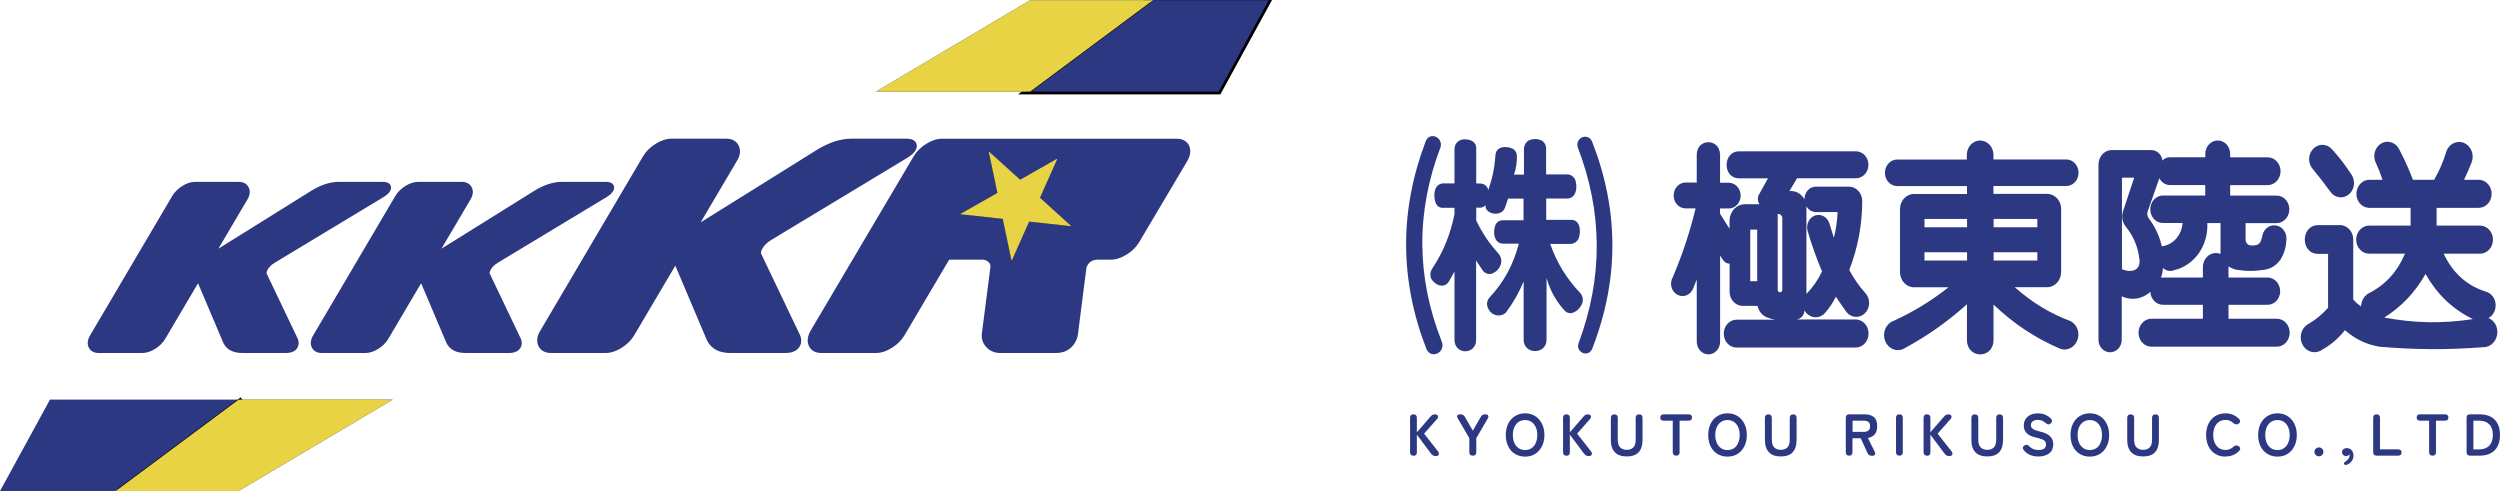 <?xml version="1.0" encoding="UTF-8"?>
<svg id="_レイヤー_2" data-name="レイヤー 2" xmlns="http://www.w3.org/2000/svg" viewBox="0 0 445.12 87.45">
  <defs>
    <style>
      .cls-1, .cls-2, .cls-3 {
        fill-rule: evenodd;
      }

      .cls-1, .cls-4 {
        fill: #2d3883;
      }

      .cls-2 {
        fill: #e7d344;
      }

      .cls-5, .cls-3 {
        fill: none;
        stroke: #000;
        stroke-miterlimit: 10;
      }
    </style>
  </defs>
  <g id="guide">
    <g>
      <g>
        <path class="cls-4" d="M251.66,81.13c-.4,0-.6-.21-.6-.62v-6.12c0-.41.2-.62.6-.62s.61.21.61.62v2.58l2.36-2.72c.15-.19.29-.32.42-.38.13-.06.29-.09.48-.09.18,0,.3.04.39.13.08.08.12.19.12.3s-.05.23-.13.34l-2.35,2.66,2.5,3.18c.08.11.13.23.14.36s-.03.23-.12.32c-.09.08-.23.13-.44.13s-.38-.04-.51-.12c-.13-.08-.24-.19-.34-.32l-2.52-3.37v3.14c0,.41-.2.62-.61.62Z"/>
        <path class="cls-4" d="M262.23,81.13c-.41,0-.62-.21-.62-.62v-2.5l-2.04-3.49c-.15-.25-.18-.43-.08-.56.09-.13.28-.19.57-.19.33,0,.57.14.74.43l1.44,2.48,1.42-2.48c.17-.29.42-.43.75-.43.29,0,.47.07.55.22s.06.32-.07.53l-2.04,3.49v2.5c0,.41-.2.62-.61.62Z"/>
        <path class="cls-4" d="M271.54,81.3c-.67,0-1.26-.16-1.78-.47s-.93-.76-1.22-1.34c-.29-.58-.44-1.26-.44-2.03s.15-1.47.44-2.04c.29-.58.7-1.03,1.22-1.35.52-.32,1.12-.48,1.78-.48s1.26.16,1.77.48c.52.32.92.77,1.22,1.35s.45,1.26.45,2.04-.15,1.46-.45,2.03-.7,1.02-1.22,1.34c-.51.32-1.1.47-1.77.47ZM271.54,80.13c.44,0,.82-.11,1.15-.33s.57-.53.75-.94c.18-.4.27-.87.27-1.4s-.09-1.01-.27-1.41c-.18-.4-.43-.71-.75-.93s-.7-.33-1.15-.33-.82.11-1.15.33c-.33.22-.58.53-.76.93-.18.4-.27.87-.27,1.41s.09,1,.27,1.4c.18.4.43.71.76.94.33.22.71.33,1.15.33Z"/>
        <path class="cls-4" d="M278.9,81.13c-.4,0-.6-.21-.6-.62v-6.12c0-.41.2-.62.6-.62s.61.21.61.62v2.58l2.36-2.72c.15-.19.29-.32.42-.38.13-.06.29-.09.48-.09.18,0,.3.04.39.13.08.08.12.19.12.3s-.05.23-.13.34l-2.35,2.66,2.5,3.18c.08.11.13.23.14.36s-.03.23-.12.32c-.09.08-.23.13-.44.13s-.38-.04-.51-.12c-.13-.08-.24-.19-.34-.32l-2.52-3.37v3.14c0,.41-.2.62-.61.62Z"/>
        <path class="cls-4" d="M289.64,81.27c-.92,0-1.62-.24-2.1-.73s-.73-1.22-.73-2.19v-3.95c0-.2.05-.36.16-.46.11-.11.26-.16.46-.16.41,0,.61.21.61.62v3.89c0,.63.14,1.09.43,1.37.28.28.67.43,1.17.43s.89-.14,1.17-.43c.28-.28.42-.74.42-1.37v-3.89c0-.41.2-.62.61-.62s.61.21.61.62v3.95c0,.97-.24,1.7-.71,2.19s-1.17.73-2.09.73Z"/>
        <path class="cls-4" d="M298.45,81.13c-.41,0-.62-.21-.62-.62v-5.61h-1.6c-.41,0-.62-.19-.62-.56s.21-.57.62-.57h4.4c.42,0,.63.19.63.57s-.21.56-.63.56h-1.58v5.61c0,.41-.2.62-.61.62Z"/>
        <path class="cls-4" d="M307.58,81.3c-.67,0-1.26-.16-1.78-.47s-.93-.76-1.22-1.34c-.29-.58-.44-1.26-.44-2.03s.15-1.47.44-2.04c.29-.58.7-1.03,1.22-1.35.52-.32,1.12-.48,1.78-.48s1.26.16,1.77.48c.52.32.92.77,1.22,1.35s.45,1.26.45,2.04-.15,1.46-.45,2.03-.7,1.02-1.22,1.34c-.51.32-1.1.47-1.77.47ZM307.58,80.13c.44,0,.82-.11,1.15-.33s.57-.53.75-.94c.18-.4.27-.87.27-1.4s-.09-1.01-.27-1.41c-.18-.4-.43-.71-.75-.93s-.7-.33-1.15-.33-.82.11-1.15.33c-.33.22-.58.53-.76.93-.18.4-.27.87-.27,1.41s.09,1,.27,1.4c.18.4.43.71.76.94.33.22.71.33,1.15.33Z"/>
        <path class="cls-4" d="M317.07,81.27c-.92,0-1.62-.24-2.1-.73s-.73-1.22-.73-2.19v-3.95c0-.2.05-.36.16-.46.11-.11.26-.16.46-.16.41,0,.61.21.61.62v3.89c0,.63.14,1.09.43,1.37.28.28.67.43,1.17.43s.89-.14,1.17-.43c.28-.28.42-.74.42-1.37v-3.89c0-.41.2-.62.61-.62s.61.21.61.62v3.95c0,.97-.24,1.7-.71,2.19s-1.17.73-2.09.73Z"/>
        <path class="cls-4" d="M329.24,81.13c-.4,0-.6-.21-.6-.62v-6.12c0-.41.21-.62.62-.62h2.74c.69,0,1.23.16,1.63.48.4.32.6.87.6,1.63,0,.64-.15,1.13-.44,1.47-.29.33-.7.54-1.22.62l1.21,2.43c.1.22.13.39.06.53s-.2.21-.4.21h-.2c-.35,0-.59-.16-.73-.47l-1.21-2.64h-1.47v2.49c0,.41-.2.62-.61.62ZM329.85,76.89h1.99c.36,0,.63-.08.83-.23.2-.15.29-.41.29-.77s-.1-.6-.29-.76c-.2-.15-.47-.23-.83-.23h-1.99v1.99Z"/>
        <path class="cls-4" d="M338.18,81.13c-.4,0-.6-.21-.6-.62v-6.12c0-.41.2-.62.6-.62s.61.21.61.62v6.12c0,.41-.2.62-.61.62Z"/>
        <path class="cls-4" d="M343.09,81.13c-.4,0-.6-.21-.6-.62v-6.12c0-.41.2-.62.6-.62s.61.21.61.62v2.58l2.36-2.72c.15-.19.29-.32.42-.38.13-.06.29-.09.48-.09.18,0,.3.04.39.13.08.08.12.19.12.3s-.05.23-.13.34l-2.35,2.66,2.5,3.18c.08.11.13.23.14.36s-.03.23-.12.32c-.09.08-.23.13-.44.13s-.38-.04-.51-.12c-.13-.08-.24-.19-.34-.32l-2.52-3.37v3.14c0,.41-.2.62-.61.62Z"/>
        <path class="cls-4" d="M353.83,81.27c-.92,0-1.62-.24-2.1-.73s-.73-1.22-.73-2.19v-3.95c0-.2.05-.36.16-.46.11-.11.26-.16.46-.16.41,0,.61.21.61.62v3.89c0,.63.14,1.09.43,1.37.28.28.67.43,1.17.43s.89-.14,1.17-.43c.28-.28.42-.74.42-1.37v-3.89c0-.41.2-.62.61-.62s.61.21.61.62v3.95c0,.97-.24,1.7-.71,2.19s-1.17.73-2.09.73Z"/>
        <path class="cls-4" d="M362.91,81.28c-.52,0-1-.09-1.45-.27s-.83-.48-1.16-.9c-.12-.17-.16-.32-.12-.47s.14-.26.31-.35c.16-.1.31-.13.44-.09.13.04.27.13.4.28.19.2.42.36.68.47s.58.17.94.17c.49,0,.84-.09,1.04-.27.2-.18.3-.42.3-.73,0-.2-.04-.36-.13-.5-.09-.14-.27-.27-.55-.39-.28-.12-.7-.25-1.28-.37-.68-.16-1.18-.42-1.51-.77s-.49-.79-.49-1.33c0-.43.1-.8.31-1.13.21-.33.5-.58.87-.76.38-.18.81-.27,1.32-.27s.98.09,1.38.27c.39.18.72.42.99.7.13.15.19.29.16.44-.03.15-.12.28-.27.4-.15.13-.3.18-.44.15s-.28-.11-.42-.24c-.18-.16-.37-.29-.6-.4-.22-.11-.49-.16-.8-.16-.36,0-.66.08-.89.24-.23.16-.34.39-.34.71,0,.14.03.27.1.4s.21.25.44.37.58.23,1.06.35c.84.19,1.45.47,1.82.85.37.38.56.85.56,1.43,0,.7-.24,1.24-.73,1.61s-1.13.56-1.93.56Z"/>
        <path class="cls-4" d="M372.09,81.3c-.67,0-1.26-.16-1.78-.47s-.93-.76-1.22-1.34c-.29-.58-.44-1.26-.44-2.03s.15-1.47.44-2.04c.29-.58.7-1.03,1.22-1.35.52-.32,1.12-.48,1.78-.48s1.26.16,1.77.48c.52.32.92.77,1.22,1.35s.45,1.26.45,2.04-.15,1.46-.45,2.03-.7,1.02-1.22,1.34c-.51.32-1.1.47-1.77.47ZM372.09,80.13c.44,0,.82-.11,1.15-.33s.57-.53.75-.94c.18-.4.27-.87.27-1.4s-.09-1.01-.27-1.41c-.18-.4-.43-.71-.75-.93s-.7-.33-1.15-.33-.82.11-1.15.33c-.33.22-.58.53-.76.93-.18.4-.27.87-.27,1.41s.09,1,.27,1.4c.18.4.43.71.76.94.33.22.71.33,1.15.33Z"/>
        <path class="cls-4" d="M381.58,81.27c-.92,0-1.62-.24-2.1-.73s-.73-1.22-.73-2.19v-3.95c0-.2.05-.36.16-.46.11-.11.26-.16.46-.16.41,0,.61.21.61.62v3.89c0,.63.14,1.09.43,1.37.28.28.67.43,1.17.43s.89-.14,1.17-.43c.28-.28.42-.74.42-1.37v-3.89c0-.41.2-.62.61-.62s.61.21.61.62v3.95c0,.97-.24,1.7-.71,2.19s-1.17.73-2.09.73Z"/>
        <path class="cls-4" d="M396.23,81.3c-.67,0-1.26-.16-1.78-.47s-.93-.76-1.22-1.34c-.29-.58-.44-1.26-.44-2.03s.15-1.47.44-2.04c.29-.58.7-1.03,1.22-1.35.52-.32,1.12-.48,1.78-.48.5,0,.95.09,1.37.27.42.18.78.44,1.09.77.14.15.19.31.14.47-.05.16-.14.28-.28.36l-.05.03c-.09.06-.22.08-.39.06-.17-.01-.32-.09-.46-.22-.18-.18-.39-.32-.63-.42s-.5-.14-.78-.14c-.43,0-.82.11-1.15.33-.33.22-.58.53-.76.93-.18.4-.27.87-.27,1.41s.09,1,.27,1.4c.18.4.43.71.76.94.33.22.71.33,1.15.33.55,0,1.02-.19,1.41-.56.14-.13.28-.21.43-.23.15-.02.29,0,.42.06l.02.02c.15.07.25.19.31.35.06.17.02.32-.11.48-.31.34-.67.6-1.09.78-.42.18-.88.27-1.39.27Z"/>
        <path class="cls-4" d="M405.5,81.3c-.67,0-1.26-.16-1.78-.47s-.93-.76-1.22-1.34c-.29-.58-.44-1.26-.44-2.03s.15-1.47.44-2.04c.29-.58.7-1.03,1.22-1.35.52-.32,1.12-.48,1.78-.48s1.26.16,1.77.48c.52.32.92.77,1.22,1.35s.45,1.26.45,2.04-.15,1.46-.45,2.03-.7,1.02-1.22,1.34c-.51.32-1.1.47-1.77.47ZM405.5,80.13c.44,0,.82-.11,1.15-.33s.57-.53.75-.94c.18-.4.27-.87.27-1.4s-.09-1.01-.27-1.41c-.18-.4-.43-.71-.75-.93s-.7-.33-1.15-.33-.82.11-1.15.33c-.33.22-.58.53-.76.93-.18.4-.27.87-.27,1.41s.09,1,.27,1.4c.18.4.43.71.76.94.33.22.71.33,1.15.33Z"/>
        <path class="cls-4" d="M412.88,81.25c-.22,0-.4-.08-.56-.23-.16-.15-.24-.34-.24-.56s.08-.41.24-.57c.16-.15.34-.23.56-.23s.4.08.56.23c.16.15.24.34.24.57s-.08.4-.24.56c-.16.15-.35.23-.56.23Z"/>
        <path class="cls-4" d="M418.05,82.67c-.18.09-.32.13-.44.11s-.21-.07-.26-.16c-.05-.09-.04-.18.04-.26.08-.08.2-.18.37-.29.18-.13.32-.28.43-.45.1-.17.15-.34.15-.52,0-.04,0-.08,0-.12,0-.03,0-.07-.02-.09-.07.09-.16.17-.26.23-.1.06-.21.09-.33.09-.2,0-.37-.06-.51-.19s-.22-.31-.22-.53.08-.4.25-.52.36-.19.58-.19c.34,0,.63.12.86.37.23.26.34.59.34.99,0,.34-.09.63-.26.88-.17.25-.41.47-.71.64Z"/>
        <path class="cls-4" d="M423.16,81.13c-.41,0-.62-.21-.62-.62v-6.12c0-.41.2-.62.6-.62s.61.21.61.62v5.61h3.22c.41,0,.62.19.62.56s-.21.57-.62.57h-3.8Z"/>
        <path class="cls-4" d="M433.12,81.13c-.41,0-.62-.21-.62-.62v-5.61h-1.6c-.41,0-.62-.19-.62-.56s.21-.57.62-.57h4.4c.42,0,.63.19.63.57s-.21.56-.63.56h-1.58v5.61c0,.41-.2.62-.61.62Z"/>
        <path class="cls-4" d="M439.79,81.13c-.41,0-.62-.21-.62-.62v-6.12c0-.41.21-.62.62-.62h1.74c.74,0,1.37.14,1.91.41.54.27.95.68,1.24,1.23.29.55.44,1.23.44,2.04s-.15,1.48-.44,2.03c-.29.55-.7.96-1.24,1.23-.54.28-1.17.42-1.91.42h-1.74ZM440.38,80.01h1.06c.76,0,1.35-.22,1.77-.66s.64-1.07.64-1.9-.21-1.47-.64-1.9-1.01-.65-1.77-.65h-1.06v5.11Z"/>
      </g>
      <g>
        <path class="cls-1" d="M211.77,26.06c-.2-.51-.76-1.36-2.24-1.36h-41.82c-.9,0-1.86.32-2.84.94-.96.61-1.7,1.35-2.2,2.2l-18.31,30.98c-.57.98-.7,1.88-.39,2.67.2.51.76,1.36,2.24,1.36h9.79c.9,0,1.86-.32,2.84-.94.96-.61,1.7-1.35,2.2-2.21l7.96-13.47h5.82c.51,0,.89.14,1.2.45.28.27.37.56.31.98l-1.52,11.76c-.09.93.2,1.77.84,2.43.64.66,1.46,1,2.44,1h9.94c1.68,0,2.93-.79,3.6-2.28.13-.3.23-.61.28-.95l1.52-11.89s0-.11.07-.25c.39-.86,1.02-1.25,2.05-1.25h2.26c.9,0,1.86-.32,2.84-.94.96-.61,1.7-1.35,2.19-2.2l8.53-14.38c.57-.97.7-1.87.39-2.67Z"/>
        <polygon class="cls-3" points="186.79 29.91 184.29 35.51 188.74 39.55 182.75 38.89 180.26 44.47 179 38.5 172.94 37.84 178.25 34.81 177.01 28.91 181.46 32.95 186.79 29.91"/>
        <polygon class="cls-2" points="185.16 35.21 190.67 40.21 190.61 40.27 183.23 39.46 180.15 46.37 180.09 46.35 178.54 38.97 171.04 38.15 171.01 38.09 177.59 34.35 176.06 27.08 176.11 27.01 181.63 32.01 188.16 28.29 188.22 28.35 185.16 35.21"/>
        <path class="cls-1" d="M69.48,32.91c-.31-.48-.93-.53-1.36-.53h-7.82c-1.54,0-3.21.55-4.95,1.63l-16.47,10.27,5.11-8.66c.5-.79.61-1.52.33-2.17-.17-.4-.63-1.07-1.8-1.07h-7.78c-.75,0-1.52.25-2.31.75-.77.49-1.36,1.08-1.76,1.76l-14.57,24.72c-.5.79-.61,1.53-.34,2.17.17.4.63,1.07,1.8,1.07h7.78c.75,0,1.52-.25,2.31-.75.77-.49,1.36-1.08,1.76-1.76l5.85-9.91,4.44,10.47c.37.89,1.27,1.95,3.41,1.95h7.82c1.34,0,1.88-.6,2.11-1.1.18-.41.19-.87,0-1.39l-5.55-11.62c-.08-.15.02-.43.09-.58.24-.53.7-1.01,1.38-1.41l19.21-11.59c.73-.43,1.16-.84,1.36-1.28.21-.47.06-.81-.04-.98Z"/>
        <path class="cls-1" d="M109.2,32.91c-.31-.48-.93-.53-1.36-.53h-7.82c-1.54,0-3.21.55-4.95,1.63l-16.47,10.27,5.11-8.66c.5-.79.61-1.52.33-2.17-.17-.4-.63-1.07-1.8-1.07h-7.78c-.75,0-1.52.25-2.31.75-.77.49-1.36,1.08-1.76,1.76l-14.57,24.72c-.5.79-.61,1.53-.34,2.17.17.4.63,1.07,1.8,1.07h7.78c.75,0,1.52-.25,2.31-.75.77-.49,1.36-1.08,1.76-1.76l5.85-9.91,4.44,10.47c.37.89,1.27,1.95,3.41,1.95h7.82c1.34,0,1.88-.6,2.11-1.1.18-.41.19-.87,0-1.39l-5.55-11.62c-.08-.15.02-.43.09-.58.24-.53.7-1.01,1.38-1.41l19.21-11.59c.73-.43,1.16-.84,1.36-1.28.21-.47.06-.81-.04-.98Z"/>
        <path class="cls-1" d="M163.06,25.36c-.39-.6-1.16-.67-1.71-.67h-9.79c-1.93,0-4.01.69-6.19,2.04l-20.62,12.86,6.4-10.84c.63-.99.77-1.91.42-2.72-.21-.5-.79-1.34-2.25-1.34h-9.74c-.93,0-1.91.32-2.89.94-.96.61-1.7,1.35-2.2,2.2l-18.24,30.96c-.63.99-.77,1.91-.42,2.72.21.5.79,1.34,2.25,1.34h9.74c.94,0,1.91-.32,2.89-.94.96-.61,1.7-1.35,2.2-2.2l7.33-12.41,5.55,13.1c.47,1.12,1.59,2.45,4.27,2.45h9.79c1.67,0,2.36-.74,2.64-1.37.16-.35.29-.93-.01-1.74l-6.95-14.55c-.11-.19.02-.54.11-.73.3-.67.88-1.26,1.73-1.77l24.04-14.51c.91-.54,1.45-1.05,1.7-1.6.26-.58.08-1.02-.06-1.22Z"/>
        <polygon class="cls-3" points="216.99 16.31 182.76 16.31 204.65 .04 225.89 .04 216.99 16.31"/>
        <polygon class="cls-1" points="20.59 87.43 21.25 87.43 42.48 87.43 69.93 71.15 43.13 71.15 42.48 71.15 8.9 71.15 0 87.43 20.59 87.43"/>
        <line class="cls-5" x1="21.22" y1="87.45" x2="43.15" y2="71.14"/>
        <polygon class="cls-1" points="205.31 .03 204.65 .03 183.42 .03 155.96 16.31 182.76 16.31 183.42 16.31 216.99 16.31 225.89 .03 205.31 .03"/>
        <line class="cls-5" x1="204.67" x2="182.74" y2="16.31"/>
        <polygon class="cls-2" points="183.42 16.31 155.96 16.31 183.42 .03 205.31 .03 183.42 16.31"/>
        <polygon class="cls-2" points="42.48 71.15 69.93 71.15 42.48 87.43 20.59 87.43 42.48 71.15"/>
      </g>
      <g>
        <path class="cls-1" d="M256.51,26.12c.38-1.78-2.01-2.71-2.68-.93-4.69,12.36-4.63,24.71.17,37.02.89,1.81,3.47.51,2.69-1.42-4.54-11.52-4.6-23.11-.17-34.68ZM258.97,32.65h-1.95c-1.72.03-1.86,2.13-1.44,3.37.22.66.79,1.06,1.44.98h1.95v1.13c-.76,3.68-1.96,6.65-3.98,9.72-.36.54-.41,1.2-.15,1.8.63,1.1,2.32,1.85,3.16.43l.97-1.74v12.16c0,2.73,3.85,2.73,3.85,0v-14.12l1.18,1.78c.28.44.95.74,1.52.59,1.36-.39,2.42-2.13,1.34-3.54-1.69-1.85-2.91-3.64-4.02-5.95v-2.28h.67c.42-.01.67-.15,1-.43-.19,1.58,2.73,2.19,3.44.47l.56-1.66h2.75v3.86h-3.6c-.53-.04-1.01.19-1.32.66-.58,1.13-.47,3.41,1.21,3.5h2.88c-1.02,3.84-2.67,6.86-5.29,9.67-.39.49-.49,1.13-.24,1.72.42,1.14,1.61,1.7,2.67,1.25.21-.09.38-.2.55-.36,1.33-1.79,2.28-3.46,3.16-5.55v10.38c0,2.69,4.08,2.69,4.08,0v-11c.65,2.24,1.62,4.01,3.12,5.71.38.47.93.65,1.49.51.82-.29,1.42-.88,1.76-1.74.18-.61.08-1.21-.29-1.71-2.5-2.62-4.17-5.33-5.44-8.83h3.55c.63,0,1.16-.31,1.49-.89.5-1.17.41-3.51-1.4-3.39h-4.34v-3.8h3.7c1.72.03,1.94-2.24,1.43-3.43-.33-.58-.89-.91-1.52-.87h-3.63v-4.56c.01-.7-.35-1.27-.94-1.54-.7-.27-1.38-.26-2.08.02-.55.29-.89.85-.92,1.52v4.6h-1.78c.39-1.15.55-2.19.52-3.41-.04-.52-.3-.95-.73-1.2-1.01-.49-3.04-.57-3.09,1.25-.17,2.22-.56,4.08-1.29,6.16-.01-.64-.66-1.22-1.46-1.22h-.67v-6.11c.06-.69-.27-1.27-.91-1.54-1.16-.5-2.88-.21-2.96,1.54v6.09ZM283.47,25.21c-.67-1.6-2.96-.82-2.58.95,4.47,11.58,4.54,23.16.22,34.81-.72,1.76,1.68,2.78,2.37,1.14,4.81-12.27,4.8-24.64-.01-36.9Z"/>
        <path class="cls-1" d="M302.12,32.5h-2.09c-1.17.05-2.08,1.12-2.04,2.39.04,1.21.92,2.16,2.04,2.21h1.87c-1.08,4.4-2.29,8.04-4.03,12.18-.63,1.02-.37,2.39.57,3.07.95.67,2.22.39,2.85-.64.04-.06.07-.12.1-.18.25-.62.46-1.14.71-1.76v10.99c-.04,1.24.86,2.29,2.01,2.33,1.16.04,2.12-.94,2.15-2.19,0-.05,0-.1,0-.15v-15.24c.21.34.4.62.64.93.28.33.64.5,1.05.51v5.14c.09,1.29,1.02,2.29,2.21,2.37h2.77c.2.89.7,1.57,1.47,1.96.58.25,1.09.4,1.7.5h-6.95c-1.26.03-2.27,1.16-2.24,2.53h0c.02,1.34,1.02,2.42,2.26,2.43h21.23c1.27,0,2.3-1.13,2.29-2.51h0c0-1.36-1.01-2.46-2.26-2.49h-10.57c.79-.08,1.39-.76,1.42-1.61.66,1.19,2.08,1.58,3.18.87.15-.1.27-.19.4-.33.83-.94,1.43-1.83,2.02-2.97.65.97,1.21,1.79,1.89,2.73.84,1.04,2.29,1.14,3.24.24h0c.96-.91,1.05-2.48.22-3.51-.03-.04-.06-.07-.09-.1-1.17-1.31-2.03-2.55-2.88-4.12,1.56-4.12,2.27-7.88,2.31-12.33-.03-1.38-1.05-2.48-2.32-2.52h-5.9c-1.13-.02-2.05.95-2.07,2.18v.09c-.57-1.03-1.57-1.58-2.68-1.48l1.36-2.28h10.37c1.22.07,2.27-.95,2.34-2.27h0c.06-1.34-.9-2.48-2.14-2.53-.05,0-.09,0-.14,0h-20.79c-2.88.06-2.94,4.77.01,4.81h5.17l-1.48,2.68c-.41.58-.42,1.34-.03,1.93h-2.73c-1.41.08-2.52,1.29-2.6,2.82v1.55s-1.7-2.69-1.7-2.69v-.92h1.54c1.17.01,2.13-1.01,2.14-2.27s-.93-2.3-2.1-2.31h-1.57v-5.06c-.1-2.85-4.04-2.92-4.15,0v5.06ZM311.63,40.88h1.23v9.19h-1.23v-9.19ZM316.52,38.09c.39-.04.74.24.81.66v12.78c.07.55-.67.72-.81.18v-13.61ZM321.63,36.76c.42.67,1.08,1.03,1.83,1h3.72c-.08,1.63-.27,3-.66,4.57-.29-.88-.52-1.62-.79-2.51-.33-1.16-1.47-1.81-2.54-1.46-1.07.36-1.67,1.59-1.35,2.75.76,2.59,1.53,4.74,2.57,7.22-.76,1.57-1.6,2.78-2.78,4.01v-15.6Z"/>
        <path class="cls-1" d="M350.23,28.4h-12.46c-1.2.01-2.17,1.08-2.16,2.39.01,1.29.97,2.33,2.16,2.34h12.45v1.41h-9.45c-1.35,0-2.45,1.17-2.48,2.64v11.36c.05,1.46,1.15,2.61,2.5,2.61h6.14c-3.29,2.58-6.31,4.4-10.06,6.1-1.23.63-1.77,2.21-1.19,3.55.58,1.34,2.05,1.92,3.28,1.29.01,0,.02-.01.03-.02,4.21-2.29,7.58-4.65,11.22-7.89v6.42c.07,3.31,4.65,3.35,4.73,0v-6.37c3.67,3.46,7.23,5.83,11.73,7.81,1.26.55,2.69-.11,3.2-1.48h0c.48-1.27,0-2.7-1.12-3.34-3.83-1.46-6.88-3.31-10.03-6.08h5.89c1.31-.09,2.33-1.22,2.37-2.64v-11.47c-.09-1.45-1.22-2.55-2.57-2.51h-9.48v-1.4h12.91c1.2.04,2.21-.99,2.24-2.3.03-1.3-.91-2.39-2.12-2.43h-13.03v-.89c-.04-1.42-1.14-2.52-2.45-2.48-1.25.04-2.25,1.12-2.29,2.48v.88ZM350.23,38.98v1.49h-7.58v-1.49h7.58ZM350.23,44.92v1.47h-7.58v-1.47h7.58ZM362.74,38.98v1.49h-7.78v-1.49h7.78ZM362.74,44.92v1.47h-7.78v-1.47h7.78Z"/>
        <path class="cls-1" d="M392.64,28h-6.26c-.53-.01-.98.18-1.36.58-.14-1.07-.97-1.86-1.97-1.86h-7.22c-1.26.11-2.21,1.24-2.2,2.61v31.04c-.06,1.24.82,2.29,1.96,2.35h0c1.14.06,2.12-.89,2.18-2.12,0-.07,0-.12,0-.19v-7.65c1.75.8,3.61.51,5.09-.79.08,1.3,1.06,2.29,2.26,2.3h7.1v2.48h-9.19c-1.27.02-2.28,1.14-2.27,2.52.01,1.33.99,2.41,2.22,2.45h22.4c1.27,0,2.29-1.11,2.3-2.48,0-1.36-1.01-2.47-2.26-2.49h-8.64v-2.48h6.88c1.24.05,2.28-1,2.32-2.34.04-1.34-.93-2.47-2.16-2.52h-7.04v-1.97c.41.24.77.4,1.22.55,1.82.31,3.4.32,5.22.03,1.22-.2,2.19-.85,2.91-1.94.62-1.1.92-2.19.97-3.47.08-1.3-.83-2.41-2.03-2.49-1.07-.08-2.01.67-2.25,1.8-.05.29-.11.53-.22.8-.26,1.03-1.27,1.06-2.06.94-.42-.11-.71-.49-.72-.96v-2.98h5.56c1.25-.02,2.25-1.13,2.23-2.48-.01-1.33-1-2.4-2.23-2.42h-8.3v-1.86h6.63c1.26.03,2.31-1.05,2.34-2.42.03-1.37-.97-2.5-2.23-2.53h-6.74v-.58c.01-1.32-.96-2.41-2.19-2.42-1.22-.01-2.22,1.04-2.24,2.37v.63ZM377.8,31.63h2.19l-1.95,5.87c-.37,1.01-.19,2.07.47,2.88,1.39,1.72,2.15,3.58,2.42,5.84.24,2.22-1.89,2.29-3.12,1.71v-16.31ZM392.64,32.95v1.86h-7.56c-1.25.02-2.24,1.13-2.23,2.49.02,1.32.99,2.38,2.21,2.41h3.54c-.17,2.19-1.68,3.89-3.69,4.15-.47-1.94-1.2-3.5-2.38-5.06-.22-.34-.27-.74-.15-1.13l2.09-5.94c.38.73,1.01,1.17,1.79,1.22h6.37ZM392.21,49.41h-7.45c.2-.57.31-1.09.35-1.7.57.53,1.3.67,2,.4,3.63-.88,6.09-4.37,5.9-8.39h2.35v5.49c-1.2-.49-2.54.16-2.99,1.46-.1.28-.15.54-.15.83v1.91Z"/>
        <path class="cls-1" d="M415.3,26.69c-.84-1.08-2.34-1.21-3.33-.3-.98.89-1.12,2.46-.32,3.54,1.19,1.43,2.16,2.68,3.26,4.2.78,1.12,2.25,1.34,3.29.49,1.03-.84,1.23-2.42.47-3.54-1.07-1.64-2.07-2.95-3.36-4.4ZM424.21,32.01h-2.24c-1.27-.06-2.35,1.01-2.41,2.39h0c-.06,1.39.93,2.55,2.21,2.61.08,0,.15,0,.22,0h7.21v3.16h-7.3c-1.28-.04-2.34,1.03-2.39,2.42-.04,1.39.97,2.54,2.25,2.58.08,0,.15,0,.22,0h6.22c-1.39,3.28-3.54,5.61-6.57,7.11-.76.5-1.2,1.3-1.25,2.26-.55-.34-.96-.72-1.39-1.22v-10.54c.06-1.37-.86-2.54-2.12-2.69h-4.19c-3.06.06-3.12,5.05,0,5.11h1.83v9.6c-1.13,1.26-2.24,2.16-3.68,2.99-1.16.75-1.54,2.38-.84,3.64.7,1.25,2.2,1.66,3.35.91.02-.01.05-.03.07-.05,1.64-.91,2.89-1.98,4.1-3.5,1.86,1.61,3.77,2.52,6.11,2.94,6.51.55,12.04.58,18.55.09,1.37,0,2.48-1.21,2.48-2.7,0-1.12-.6-2.07-1.57-2.49,1.15-.64,1.6-2.17,1.01-3.42-.3-.62-.75-1.04-1.37-1.25-3.44-1.04-6.01-3.34-7.63-6.79h6.4c1.27.04,2.34-1.04,2.38-2.42.04-1.38-.96-2.53-2.23-2.58h-7.81v-3.16h7.42c1.28.04,2.34-1.04,2.38-2.42.04-1.38-.96-2.53-2.24-2.58h-2.67c.51-1.07.91-1.99,1.35-3.1.52-1.34-.07-2.88-1.31-3.44h0c-1.24-.55-2.66.08-3.17,1.43v.02c-.58,1.88-1.23,3.4-2.19,5.09h-3.78c-.75-1.96-1.48-3.58-2.45-5.42-.62-1.24-2.04-1.71-3.19-1.05h0c-1.15.67-1.58,2.22-.97,3.46.01.02.02.04.03.06.47,1.01.81,1.88,1.16,2.95ZM440.28,56.82c-5.51.82-10.28.73-15.77-.28,3.14-2,5.42-4.4,7.35-7.75,2.12,3.68,4.78,6.22,8.42,8.03Z"/>
      </g>
    </g>
  </g>
</svg>